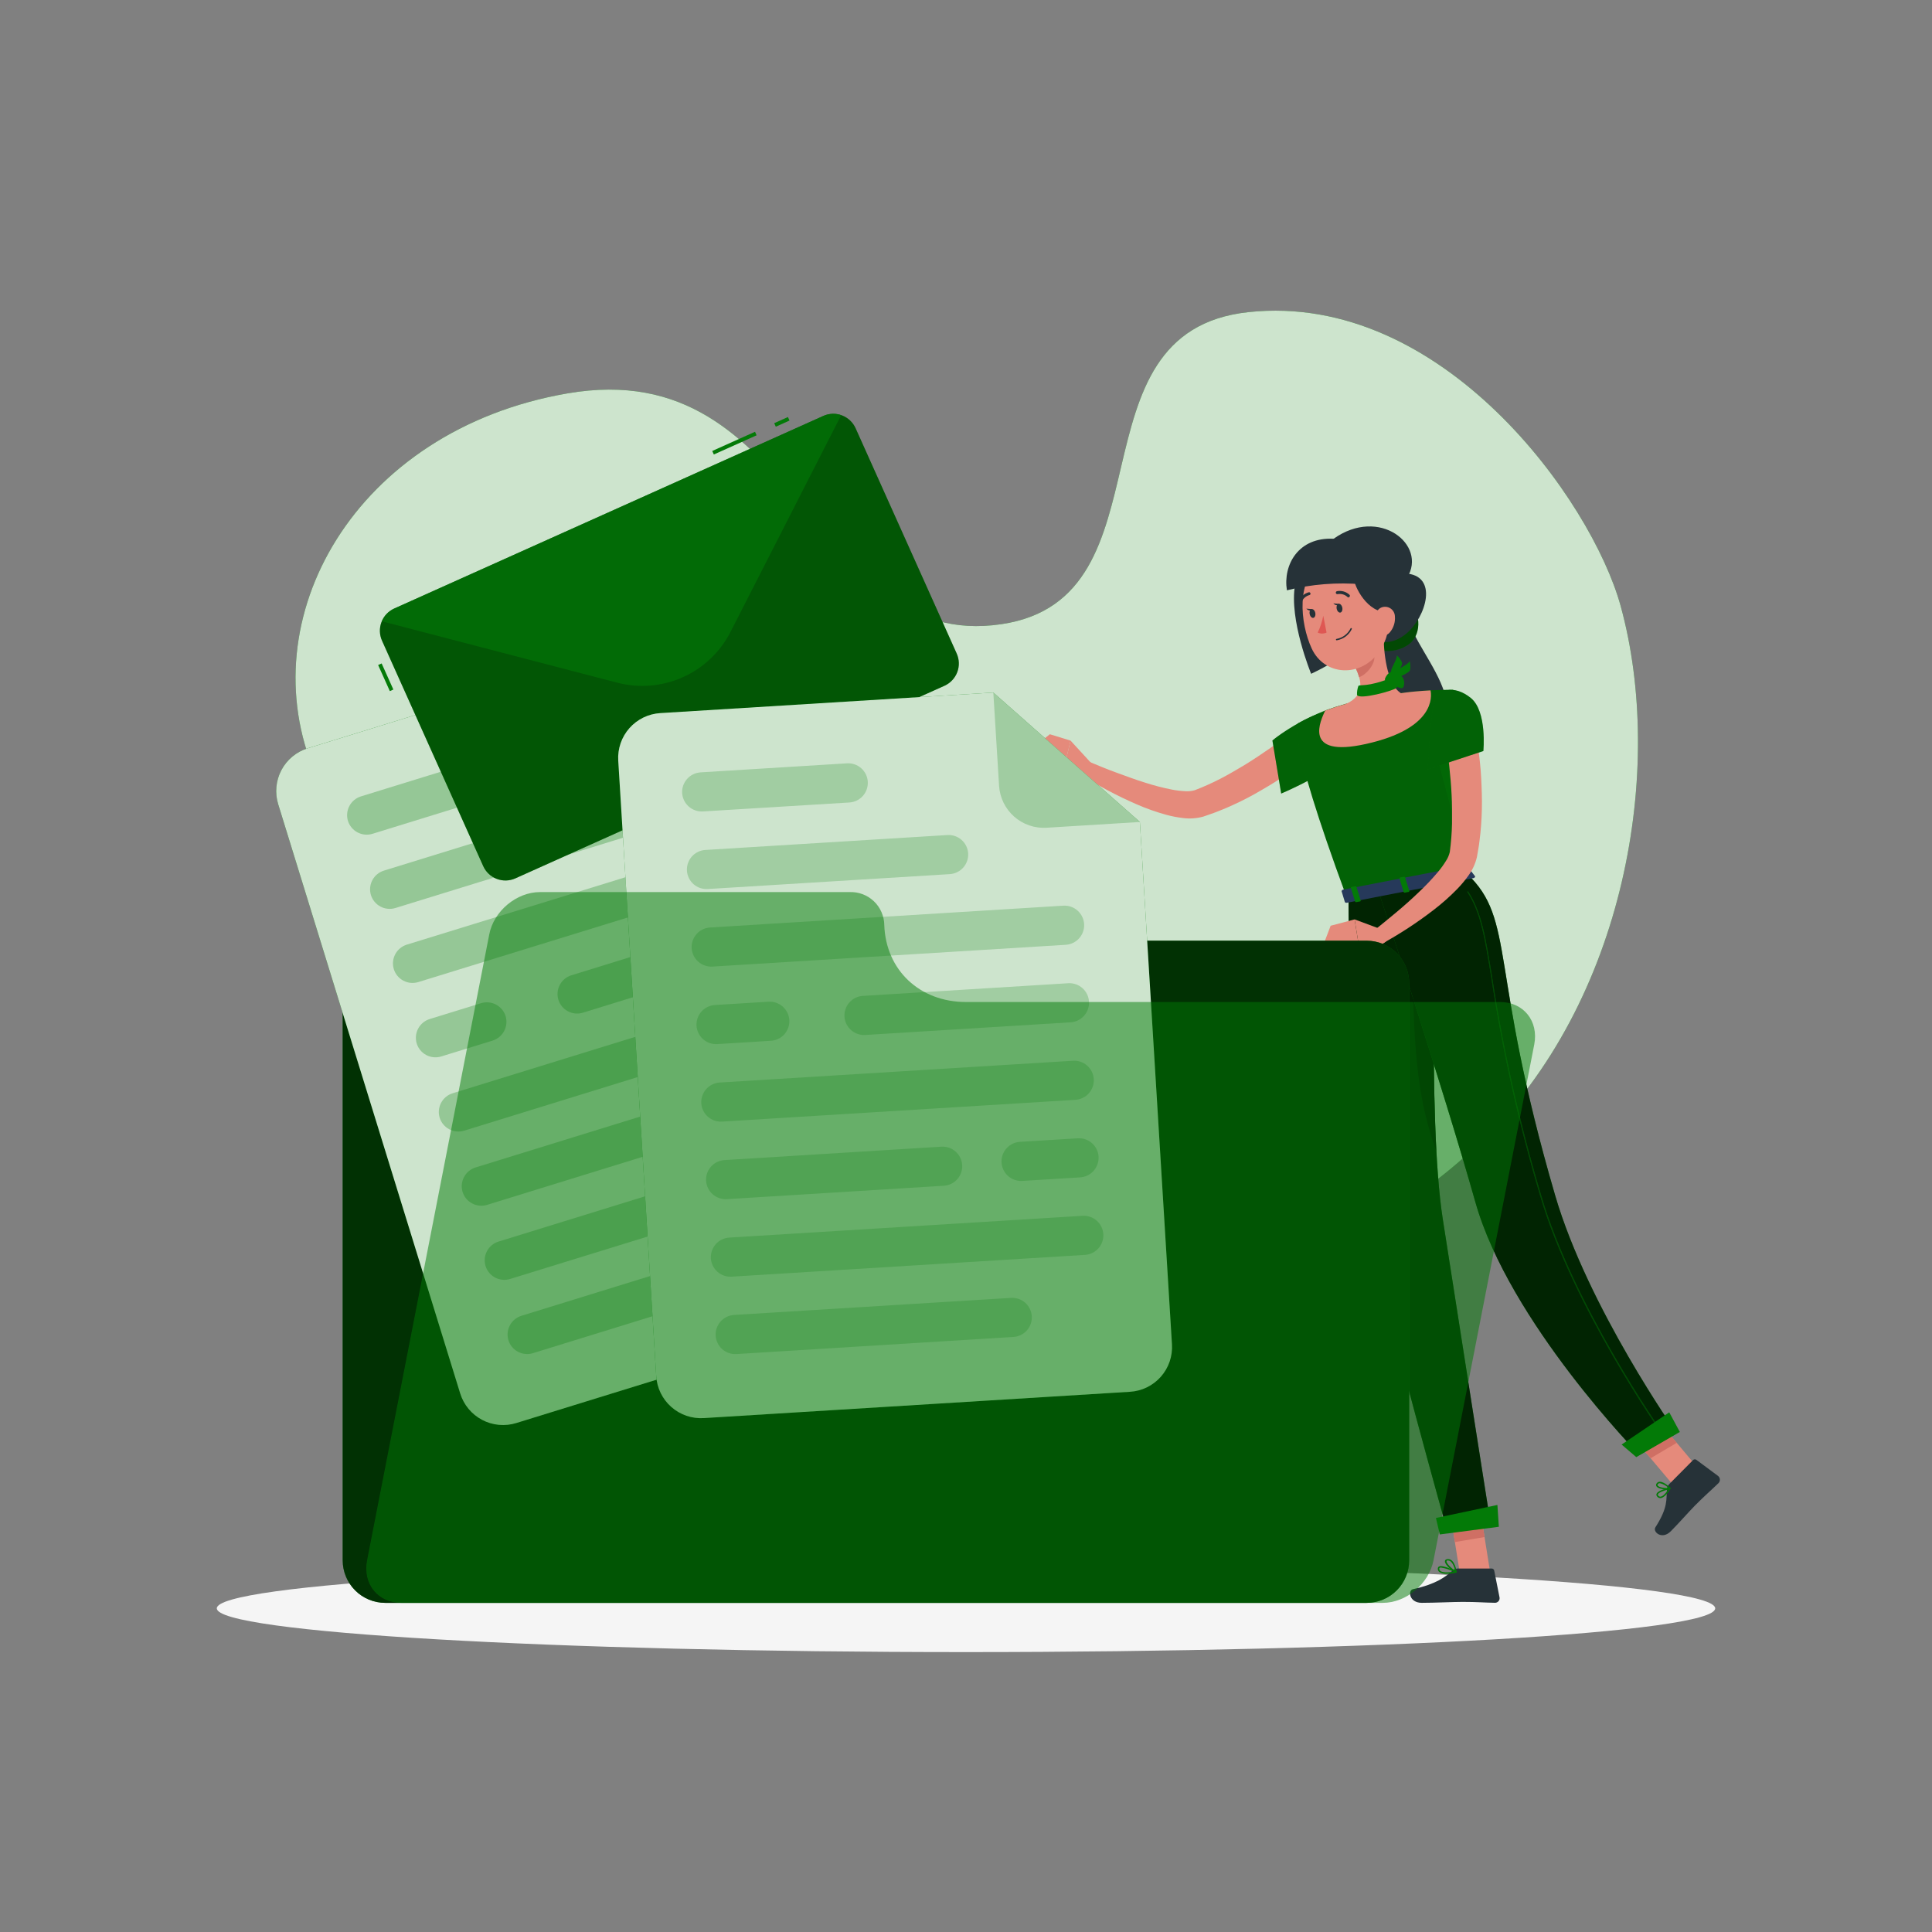 <svg width="500" height="500" viewBox="0 0 500 500" fill="none" xmlns="http://www.w3.org/2000/svg">
<rect x="0" y="0" width="500" height="500" fill="#808080" stroke="none"/>
<path d="M147.7 310C154.291 311.878 161.253 312.037 167.922 310.461C174.592 308.886 180.746 305.628 185.8 301C196.07 291.68 210.19 287.62 223.42 288.3C247 289.43 268.13 302 287.77 311C296.89 315.2 306.32 319.25 316.67 321.21C341.67 325.98 364.43 313.64 382.87 295.82C420.87 259.13 430.92 198.66 419.42 156.82C411.88 129.42 373.31 75.45 323.15 80.77C275.56 85.83 304.22 154.82 259.21 161.53C209.48 168.95 207.72 91.26 146.79 101.82C91.79 111.36 64.4 160.18 81.58 200.22C89.97 219.77 106.03 235.16 114.58 254.51C123.76 275.28 119.69 301.57 147.7 310Z" fill="#037A07"/>
<path opacity="0.8" d="M147.7 310C154.291 311.878 161.253 312.037 167.922 310.461C174.592 308.886 180.746 305.628 185.8 301C196.07 291.68 210.19 287.62 223.42 288.3C247 289.43 268.13 302 287.77 311C296.89 315.2 306.32 319.25 316.67 321.21C341.67 325.98 364.43 313.64 382.87 295.82C420.87 259.13 430.92 198.66 419.42 156.82C411.88 129.42 373.31 75.45 323.15 80.77C275.56 85.83 304.22 154.82 259.21 161.53C209.48 168.95 207.72 91.26 146.79 101.82C91.79 111.36 64.4 160.18 81.58 200.22C89.97 219.77 106.03 235.16 114.58 254.51C123.76 275.28 119.69 301.57 147.7 310Z" fill="white"/>
<path d="M250 427.56C357.082 427.56 443.89 422.492 443.89 416.24C443.89 409.988 357.082 404.92 250 404.92C142.917 404.92 56.11 409.988 56.11 416.24C56.11 422.492 142.917 427.56 250 427.56Z" fill="#F5F5F5"/>
<path d="M365.15 162C366.55 166.69 373.77 175.47 374.34 181.86C374.91 188.25 362.6 198.47 362.6 198.47C362.6 198.47 353.4 167.71 359.16 164.12C364.92 160.53 365.15 162 365.15 162Z" fill="#263238"/>
<path d="M339.87 195.23C337.69 197.05 335.55 198.58 333.32 200.15C331.09 201.72 328.79 203.15 326.45 204.49C324.101 205.879 321.681 207.145 319.2 208.28C317.94 208.85 316.69 209.41 315.39 209.9C314.75 210.16 314.1 210.41 313.44 210.63L311.44 211.33C309.73 211.808 307.941 211.937 306.18 211.71C304.708 211.538 303.25 211.257 301.82 210.87C299.153 210.132 296.543 209.203 294.01 208.09C289.092 205.943 284.348 203.419 279.82 200.54L281.69 197.06C284.05 198.06 286.47 199.06 288.87 199.93C291.27 200.8 293.69 201.72 296.11 202.47C298.469 203.243 300.874 203.871 303.31 204.35C304.428 204.569 305.561 204.706 306.7 204.76C307.549 204.826 308.402 204.738 309.22 204.5C311.501 203.627 313.732 202.625 315.9 201.5C317.01 200.92 318.11 200.33 319.19 199.69C320.27 199.05 321.37 198.43 322.44 197.77C324.59 196.44 326.69 195.03 328.77 193.58C330.85 192.13 332.92 190.58 334.77 189.11L339.87 195.23Z" fill="#E58A7B"/>
<path d="M345.15 184.58C342.67 182.64 332.41 188.99 329.3 191.64L331.57 205.37C331.57 205.37 346.32 199.19 347.2 194.97C348.13 190.56 347 186.06 345.15 184.58Z" fill="#037A07"/>
<path opacity="0.2" d="M345.15 184.58C342.67 182.64 332.41 188.99 329.3 191.64L331.57 205.37C331.57 205.37 346.32 199.19 347.2 194.97C348.13 190.56 347 186.06 345.15 184.58Z" fill="black"/>
<path d="M379.66 226.13L348.52 232.2C332.43 188.63 335.93 187.2 335.93 187.2C338.193 185.957 340.531 184.854 342.93 183.9L343.35 183.74C345.35 183.01 345.75 182.9 348.41 182.12C352.99 181.03 357.26 180.12 362.55 179.37L363.55 179.23C364.55 179.11 365.46 179.01 366.38 178.92C367 178.85 367.62 178.81 368.21 178.77L370.21 178.66C373.63 178.49 376.08 178.54 376.08 178.54C375.13 205.75 376.67 213.56 379.66 226.13Z" fill="#037A07"/>
<path opacity="0.2" d="M379.66 226.13L348.52 232.2C332.43 188.63 335.93 187.2 335.93 187.2C338.193 185.957 340.531 184.854 342.93 183.9L343.35 183.74C345.35 183.01 345.75 182.9 348.41 182.12C352.99 181.03 357.26 180.12 362.55 179.37L363.55 179.23C364.55 179.11 365.46 179.01 366.38 178.92C367 178.85 367.62 178.81 368.21 178.77L370.21 178.66C373.63 178.49 376.08 178.54 376.08 178.54C375.13 205.75 376.67 213.56 379.66 226.13Z" fill="black"/>
<path d="M355.27 165.13C353.27 168.44 360.52 169.97 364.81 166.58C368.24 163.86 367.43 157.58 364.49 156.12C361.55 154.66 355.27 165.13 355.27 165.13Z" fill="#037A07"/>
<path opacity="0.4" d="M355.27 165.13C353.27 168.44 360.52 169.97 364.81 166.58C368.24 163.86 367.43 157.58 364.49 156.12C361.55 154.66 355.27 165.13 355.27 165.13Z" fill="black"/>
<path d="M385.58 406.47L377.79 407.05L374.94 389.12L382.73 388.54L385.58 406.47Z" fill="#E58A7B"/>
<path d="M440.68 381.41L434.07 385.57L422.3 371.61L428.91 367.44L440.68 381.41Z" fill="#E58A7B"/>
<path d="M374.94 389.12L376.52 399.08L384.2 397.79L382.74 388.55L374.94 389.12Z" fill="#CF6F64"/>
<path d="M428.92 367.45L422.3 371.61L427.18 377.39L433.94 373.4L428.92 367.45Z" fill="#CF6F64"/>
<path d="M349 232.2C349 232.2 348.89 294.02 353.94 317.3C359.2 341.52 374.67 396.62 374.67 396.62L385.89 395.17C385.89 395.17 377.12 339.51 373.38 315.44C369.31 289.21 371.81 227.76 371.81 227.76L349 232.2Z" fill="#037A07"/>
<path opacity="0.7" d="M349 232.2C349 232.2 348.89 294.02 353.94 317.3C359.2 341.52 374.67 396.62 374.67 396.62L385.89 395.17C385.89 395.17 377.12 339.51 373.38 315.44C369.31 289.21 371.81 227.76 371.81 227.76L349 232.2Z" fill="black"/>
<path opacity="0.5" d="M371.11 255.16L365.61 249.68C365.82 273.43 367.15 285.16 371.72 297.94C371 284.43 370.94 268.45 371.11 255.16Z" fill="black"/>
<path d="M356.74 230.6C356.74 230.6 373.51 281.69 381.83 311.12C390.61 342.17 424.27 376.51 424.27 376.51L433.93 370.93C433.93 370.93 410.93 338.33 402.47 309.36C385.27 250.55 392.34 238.09 379.65 226.13L356.74 230.6Z" fill="#037A07"/>
<path opacity="0.7" d="M356.74 230.6C356.74 230.6 373.51 281.69 381.83 311.12C390.61 342.17 424.27 376.51 424.27 376.51L433.93 370.93C433.93 370.93 410.93 338.33 402.47 309.36C385.27 250.55 392.34 238.09 379.65 226.13L356.74 230.6Z" fill="black"/>
<path d="M343.56 147.09C348.02 148.58 352.07 159.65 352.24 164.01C352.41 168.37 339.32 174.38 339.32 174.38C339.32 174.38 333.55 160.38 335.16 151.38C335.86 147.47 343.56 147.09 343.56 147.09Z" fill="#263238"/>
<path d="M282.35 197.43L277.06 191.67L275.33 198.89C275.33 198.89 279.09 202.21 282.13 201.07L282.35 197.43Z" fill="#E58A7B"/>
<path d="M271.7 190.02L268 192.96L275.33 198.89L277.06 191.67L271.7 190.02Z" fill="#E58A7B"/>
<path d="M432 384.08L438.18 377.85C438.287 377.743 438.428 377.679 438.579 377.668C438.729 377.657 438.879 377.7 439 377.79L444.63 381.97C444.769 382.079 444.884 382.217 444.966 382.374C445.048 382.531 445.096 382.703 445.106 382.88C445.117 383.057 445.089 383.234 445.026 383.399C444.963 383.565 444.865 383.715 444.74 383.84C442.54 385.97 441.38 386.89 438.66 389.63C436.99 391.32 434.72 393.95 432.41 396.28C430.1 398.61 427.67 396.44 428.41 395.28C431.78 390.01 431.18 388.04 431.41 385.36C431.445 384.876 431.654 384.421 432 384.08Z" fill="#263238"/>
<path d="M377.27 405.93H386.05C386.205 405.93 386.354 405.984 386.473 406.083C386.592 406.181 386.672 406.318 386.7 406.47L388.08 413.41C388.111 413.581 388.104 413.756 388.059 413.924C388.015 414.092 387.934 414.247 387.822 414.38C387.71 414.513 387.57 414.619 387.413 414.692C387.255 414.765 387.084 414.801 386.91 414.8C383.84 414.75 382.36 414.57 378.5 414.57C376.13 414.57 371.23 414.81 367.95 414.81C364.67 414.81 364.32 411.57 365.67 411.28C371.67 409.96 374.02 408.15 375.99 406.41C376.347 406.105 376.8 405.935 377.27 405.93Z" fill="#263238"/>
<g style="mix-blend-mode:multiply" opacity="0.27">
<path d="M377.09 194.31L372.29 197.17L377.83 218C376.62 211.69 377.16 204.76 377.09 194.31Z" fill="#037A07"/>
</g>
<path d="M349.81 161.79C353.22 164.64 358.17 168.79 364 163.94C369 159.76 372.5 148.79 363.53 148.39C358.84 148.18 349.81 161.79 349.81 161.79Z" fill="#263238"/>
<path d="M358.05 163.74C358.05 168.46 358.78 176.97 362.55 179.39C362.55 179.39 362.21 184.25 353.75 185.89C344.46 187.7 348.41 182.14 348.41 182.14C353.25 179.94 352.41 176.2 350.81 172.84L358.05 163.74Z" fill="#E58A7B"/>
<path d="M355.1 167.45L350.82 172.84C351.195 173.619 351.503 174.429 351.74 175.26C353.62 174.6 355.87 171.96 355.68 169.89C355.639 169.048 355.442 168.221 355.1 167.45Z" fill="#CF6F64"/>
<path d="M358.5 152.9C359.5 160.59 360.11 163.82 357.03 168.47C352.4 175.47 342.74 175.02 339.45 167.79C336.45 161.28 335.33 149.79 342.17 145.34C343.674 144.344 345.408 143.75 347.206 143.614C349.005 143.477 350.808 143.804 352.445 144.562C354.082 145.319 355.498 146.483 356.558 147.943C357.617 149.402 358.286 151.109 358.5 152.9Z" fill="#E58A7B"/>
<path d="M345.14 139.43C339.94 143.12 350.37 144.21 350.38 149.56C350.38 151.77 354.01 158.78 359.17 158.38L364.17 149.5C369.43 141 357 131 345.14 139.43Z" fill="#263238"/>
<path d="M345.14 139.43C335.99 138.95 332 146.23 333.05 152.77C339.433 151.178 346.036 150.654 352.59 151.22C365.13 152.5 345.14 139.43 345.14 139.43Z" fill="#263238"/>
<path d="M361 159.53C361.127 161.022 360.656 162.504 359.69 163.65C358.4 165.16 356.69 164.27 356.09 162.48C355.58 160.86 355.64 158.13 357.38 157.27C357.764 157.092 358.187 157.013 358.61 157.039C359.032 157.066 359.442 157.197 359.801 157.421C360.16 157.645 360.458 157.956 360.667 158.324C360.877 158.692 360.991 159.106 361 159.53Z" fill="#E58A7B"/>
<path d="M347.39 157.27C347.51 157.89 347.28 158.45 346.88 158.53C346.48 158.61 346.05 158.17 345.93 157.53C345.81 156.89 346.04 156.34 346.44 156.26C346.84 156.18 347.27 156.65 347.39 157.27Z" fill="#263238"/>
<path d="M340.4 158.63C340.52 159.25 340.29 159.82 339.89 159.9C339.49 159.98 339.06 159.54 338.94 158.9C338.82 158.26 339.05 157.71 339.45 157.64C339.85 157.57 340.28 158 340.4 158.63Z" fill="#263238"/>
<path d="M339.64 157.65L338.07 157.52C338.07 157.52 339.06 158.53 339.64 157.65Z" fill="#263238"/>
<path d="M342.46 159.34C342.179 160.855 341.695 162.325 341.02 163.71C341.379 163.877 341.769 163.964 342.165 163.964C342.561 163.964 342.951 163.877 343.31 163.71L342.46 159.34Z" fill="#DF5753"/>
<path d="M345.92 165.71C345.877 165.711 345.835 165.696 345.802 165.668C345.769 165.641 345.747 165.602 345.74 165.56C345.736 165.536 345.736 165.512 345.742 165.489C345.747 165.465 345.757 165.443 345.771 165.423C345.785 165.404 345.803 165.387 345.823 165.375C345.844 165.362 345.866 165.354 345.89 165.35C346.663 165.215 347.394 164.901 348.022 164.432C348.651 163.963 349.161 163.352 349.51 162.65C349.519 162.628 349.533 162.607 349.55 162.59C349.567 162.573 349.587 162.56 349.609 162.55C349.632 162.541 349.656 162.536 349.68 162.536C349.704 162.536 349.728 162.541 349.75 162.55C349.773 162.559 349.793 162.573 349.81 162.59C349.827 162.607 349.841 162.627 349.85 162.649C349.859 162.672 349.864 162.695 349.864 162.72C349.864 162.744 349.859 162.768 349.85 162.79C349.484 163.553 348.939 164.217 348.262 164.726C347.585 165.234 346.795 165.572 345.96 165.71H345.92Z" fill="#263238"/>
<path d="M349 154.61C348.908 154.611 348.82 154.579 348.75 154.52C348.413 154.2 348.006 153.965 347.561 153.833C347.116 153.7 346.646 153.676 346.19 153.76C346.089 153.785 345.982 153.769 345.893 153.716C345.804 153.662 345.74 153.576 345.715 153.475C345.69 153.374 345.706 153.268 345.759 153.178C345.812 153.089 345.899 153.025 346 153C346.576 152.887 347.172 152.912 347.737 153.073C348.302 153.235 348.82 153.529 349.25 153.93C349.318 153.999 349.357 154.093 349.357 154.19C349.357 154.287 349.318 154.381 349.25 154.45C349.222 154.493 349.185 154.529 349.142 154.557C349.099 154.585 349.05 154.603 349 154.61Z" fill="#263238"/>
<path d="M336.53 156C336.484 156.01 336.436 156.01 336.39 156C336.344 155.982 336.303 155.954 336.268 155.919C336.233 155.884 336.205 155.843 336.187 155.797C336.168 155.752 336.159 155.703 336.159 155.653C336.16 155.604 336.17 155.555 336.19 155.51C336.402 154.963 336.743 154.475 337.183 154.087C337.624 153.699 338.15 153.422 338.72 153.28C338.768 153.27 338.817 153.27 338.866 153.28C338.914 153.29 338.959 153.309 339 153.337C339.04 153.365 339.074 153.401 339.1 153.443C339.126 153.485 339.143 153.532 339.15 153.58C339.16 153.627 339.16 153.676 339.151 153.724C339.142 153.771 339.123 153.817 339.096 153.857C339.069 153.897 339.034 153.931 338.994 153.958C338.953 153.984 338.907 154.002 338.86 154.01C338.41 154.133 337.996 154.358 337.648 154.669C337.301 154.98 337.031 155.367 336.86 155.8C336.828 155.86 336.78 155.91 336.722 155.945C336.664 155.98 336.598 155.999 336.53 156Z" fill="#263238"/>
<path d="M429.68 387.71C429.509 387.706 429.341 387.66 429.191 387.576C429.041 387.492 428.914 387.374 428.82 387.23C428.749 387.145 428.701 387.044 428.682 386.935C428.663 386.826 428.672 386.714 428.71 386.61C429.06 385.67 431.82 385.07 432.13 385C432.166 384.994 432.203 384.998 432.237 385.012C432.271 385.026 432.299 385.05 432.32 385.08C432.341 385.109 432.353 385.144 432.353 385.18C432.353 385.216 432.341 385.251 432.32 385.28C431.78 386.17 430.72 387.66 429.73 387.71H429.68ZM431.77 385.46C430.68 385.74 429.24 386.24 429.06 386.74C429.042 386.786 429.039 386.836 429.049 386.884C429.06 386.932 429.085 386.976 429.12 387.01C429.182 387.113 429.27 387.198 429.376 387.256C429.481 387.314 429.6 387.343 429.72 387.34C430.25 387.31 431 386.62 431.77 385.46Z" fill="#037A07"/>
<path d="M431.32 385.46C430.32 385.46 429.07 385.21 428.7 384.67C428.618 384.547 428.58 384.4 428.593 384.253C428.605 384.105 428.668 383.967 428.77 383.86C428.858 383.748 428.968 383.657 429.094 383.591C429.22 383.526 429.358 383.488 429.5 383.48H429.58C430.7 383.48 432.24 384.99 432.3 385.05C432.324 385.073 432.341 385.101 432.35 385.133C432.359 385.165 432.359 385.198 432.35 385.23C432.341 385.261 432.324 385.289 432.302 385.312C432.279 385.334 432.251 385.351 432.22 385.36C431.925 385.431 431.623 385.465 431.32 385.46ZM429.58 383.85H429.52C429.43 383.853 429.342 383.876 429.263 383.918C429.183 383.959 429.114 384.018 429.06 384.09C428.92 384.28 428.96 384.39 429.01 384.46C429.31 384.92 430.84 385.18 431.78 385.07C431.18 384.459 430.416 384.035 429.58 383.85Z" fill="#037A07"/>
<path d="M374.4 407.3C373.728 407.36 373.055 407.191 372.49 406.82C372.357 406.716 372.252 406.58 372.185 406.424C372.119 406.269 372.093 406.099 372.11 405.93C372.11 405.83 372.135 405.731 372.184 405.643C372.233 405.555 372.304 405.482 372.39 405.43C373.31 404.89 376.53 406.49 376.89 406.67C376.924 406.688 376.952 406.716 376.97 406.75C376.987 406.784 376.995 406.822 376.99 406.86C376.985 406.898 376.97 406.933 376.945 406.962C376.92 406.99 376.887 407.01 376.85 407.02C376.044 407.189 375.224 407.283 374.4 407.3ZM372.92 405.68C372.803 405.673 372.685 405.697 372.58 405.75C372.546 405.768 372.519 405.796 372.501 405.83C372.483 405.864 372.476 405.902 372.48 405.94C372.47 406.053 372.488 406.166 372.531 406.271C372.575 406.375 372.643 406.468 372.73 406.54C373.23 406.97 374.52 407.04 376.22 406.76C375.188 406.219 374.073 405.854 372.92 405.68Z" fill="#037A07"/>
<path d="M376.81 407H376.74C375.74 406.57 373.81 404.87 373.95 404C373.95 403.8 374.13 403.54 374.63 403.49H374.78C376.52 403.49 376.97 406.67 376.99 406.81C376.995 406.843 376.991 406.877 376.978 406.909C376.966 406.94 376.946 406.968 376.92 406.99C376.885 407.003 376.847 407.007 376.81 407ZM374.81 403.84H374.7C374.38 403.84 374.36 403.99 374.36 404.03C374.28 404.56 375.6 405.89 376.6 406.48C376.4 405.7 375.89 403.86 374.77 403.86L374.81 403.84Z" fill="#037A07"/>
<path d="M346.63 156.29L345.06 156.15C345.06 156.15 346.05 157.17 346.63 156.29Z" fill="#263238"/>
<path d="M353.5 192.54C336.77 196.27 341.94 186.15 342.94 183.92L343.36 183.76C345.36 183.03 345.76 182.92 348.42 182.14C353.062 180.887 357.787 179.968 362.56 179.39L363.56 179.25C364.56 179.12 365.47 179.02 366.39 178.94C367.01 178.87 367.63 178.83 368.22 178.79L370.22 178.67C370.56 180.23 371.39 188.57 353.5 192.54Z" fill="#E58A7B"/>
<path d="M379.76 224.21L381.71 226.73C381.86 226.92 381.65 227.19 381.29 227.26L348.63 233.62C348.35 233.68 348.09 233.62 348.04 233.41L347.21 230.68C347.21 230.49 347.37 230.28 347.67 230.22L379.21 224.08C379.305 224.052 379.406 224.049 379.502 224.072C379.599 224.095 379.688 224.142 379.76 224.21Z" fill="#26395A"/>
<path d="M376.21 228.56L377.06 228.4C377.23 228.4 377.34 228.26 377.31 228.15L376.21 224.61C376.21 224.5 376.01 224.45 375.84 224.48L375 224.64C374.83 224.64 374.72 224.79 374.75 224.89L375.85 228.44C375.88 228.54 376.05 228.6 376.21 228.56Z" fill="#037A07"/>
<path d="M357.08 240.36L350.57 237.94L351.57 244.13C351.57 244.13 356.29 245.83 358.7 243.65L357.08 240.36Z" fill="#E58A7B"/>
<path d="M344.37 239.58L342.82 243.64L351.57 244.13L350.57 237.94L344.37 239.58Z" fill="#E58A7B"/>
<path d="M351.06 233.46L351.91 233.3C352.07 233.3 352.19 233.16 352.15 233.05L351.05 229.51C351.05 229.4 350.86 229.35 350.69 229.38L349.84 229.54C349.67 229.54 349.56 229.69 349.6 229.79L350.7 233.34C350.73 233.44 350.89 233.5 351.06 233.46Z" fill="#037A07"/>
<path d="M363.64 231L364.48 230.84C364.65 230.84 364.76 230.7 364.73 230.59L363.63 227.05C363.63 226.94 363.43 226.89 363.26 226.92L362.42 227.08C362.25 227.08 362.14 227.23 362.17 227.33L363.27 230.88C363.31 230.938 363.368 230.981 363.435 231.003C363.501 231.025 363.574 231.024 363.64 231Z" fill="#037A07"/>
<path d="M360.08 175.42C360.79 175.15 361.68 177.65 361.46 177.97C360.95 178.7 351.61 181.25 351.19 179.82C351.164 179.045 351.283 178.271 351.54 177.54C351.81 177.06 353.88 177.94 360.08 175.42Z" fill="#037A07"/>
<path d="M358.5 175.48C358.86 174.65 359.89 173.32 360.79 174.08C361.69 174.84 362.07 176.48 361.48 176.75C360.89 177.02 357.88 176.87 358.5 175.48Z" fill="#037A07"/>
<path d="M360.41 175.91C361.03 175.25 362.41 174.34 363.04 175.36C363.67 176.38 363.44 178.05 362.8 178.1C362.16 178.15 359.36 177 360.41 175.91Z" fill="#037A07"/>
<path d="M360.75 175.76C360.7 175.228 360.804 174.693 361.051 174.22C361.297 173.746 361.676 173.354 362.14 173.09C363.28 172.35 364.39 171.87 364.83 171.09C365.02 171.821 365.057 172.584 364.94 173.33C364.71 174.4 361.16 175.22 361.4 176.15L360.75 175.76Z" fill="#037A07"/>
<path d="M360.6 175.71C360.269 175.29 360.066 174.784 360.016 174.251C359.967 173.719 360.072 173.184 360.32 172.71C360.86 171.47 361.54 170.47 361.5 169.59C362.055 170.101 362.501 170.721 362.81 171.41C363.19 172.41 360.66 175.04 361.37 175.7L360.6 175.71Z" fill="#037A07"/>
<path d="M430.15 371.06C430.129 371.059 430.11 371.054 430.092 371.043C430.075 371.033 430.06 371.018 430.05 371C429.82 370.68 406.96 338.06 398.58 309.4C393.111 291.016 388.908 272.279 386 253.32C384.27 242.64 383.22 236.19 379.78 230.9C379.757 230.876 379.744 230.844 379.744 230.81C379.744 230.777 379.757 230.744 379.78 230.72C379.803 230.7 379.834 230.688 379.865 230.688C379.896 230.688 379.926 230.7 379.95 230.72C383.43 236.06 384.48 242.53 386.21 253.24C389.131 272.172 393.341 290.882 398.81 309.24C407.18 337.86 430.02 370.44 430.25 370.77C430.269 370.795 430.279 370.824 430.279 370.855C430.279 370.886 430.269 370.916 430.25 370.94C430.248 370.968 430.238 370.995 430.22 371.017C430.202 371.038 430.177 371.054 430.15 371.06Z" fill="#037A07"/>
<path opacity="0.4" d="M430.15 371.06C430.129 371.059 430.11 371.054 430.092 371.043C430.075 371.033 430.06 371.018 430.05 371C429.82 370.68 406.96 338.06 398.58 309.4C393.111 291.016 388.908 272.279 386 253.32C384.27 242.64 383.22 236.19 379.78 230.9C379.757 230.876 379.744 230.844 379.744 230.81C379.744 230.777 379.757 230.744 379.78 230.72C379.803 230.7 379.834 230.688 379.865 230.688C379.896 230.688 379.926 230.7 379.95 230.72C383.43 236.06 384.48 242.53 386.21 253.24C389.131 272.172 393.341 290.882 398.81 309.24C407.18 337.86 430.02 370.44 430.25 370.77C430.269 370.795 430.279 370.824 430.279 370.855C430.279 370.886 430.269 370.916 430.25 370.94C430.248 370.968 430.238 370.995 430.22 371.017C430.202 371.038 430.177 371.054 430.15 371.06Z" fill="black"/>
<path d="M387.9 395.13L372.62 397.11L371.62 392.85L387.53 389.48L387.9 395.13Z" fill="#037A07"/>
<path d="M434.74 370.59L423.47 377.1L419.67 373.85L432 365.51L434.74 370.59Z" fill="#037A07"/>
<path d="M381.85 189.13C382.39 191.91 382.7 194.53 383 197.24C383.3 199.95 383.41 202.63 383.49 205.34C383.57 208.071 383.51 210.805 383.31 213.53C383.2 214.9 383.08 216.27 382.89 217.65C382.81 218.33 382.72 219.02 382.59 219.71L382.22 221.83C381.81 223.558 381.059 225.187 380.01 226.62C379.15 227.826 378.201 228.966 377.17 230.03C375.241 232.012 373.168 233.85 370.97 235.53C366.718 238.804 362.218 241.743 357.51 244.32L355.37 241C357.37 239.41 359.37 237.77 361.37 236.1C363.37 234.43 365.27 232.74 367.1 230.98C368.909 229.286 370.615 227.486 372.21 225.59C372.943 224.713 373.611 223.783 374.21 222.81C374.683 222.101 375.021 221.311 375.21 220.48C375.535 218.052 375.726 215.609 375.78 213.16C375.78 211.91 375.78 210.66 375.78 209.41C375.78 208.16 375.73 206.89 375.67 205.63C375.55 203.11 375.32 200.63 375.05 198.07C374.78 195.51 374.43 192.98 374.05 190.61L381.85 189.13Z" fill="#E58A7B"/>
<path d="M380.64 180.63C384.91 184.09 383.89 194.37 383.89 194.37L369.49 199.11C369.49 199.11 370.15 187.26 370.87 183C371.71 177.93 376.43 177.22 380.64 180.63Z" fill="#037A07"/>
<path opacity="0.2" d="M380.64 180.63C384.91 184.09 383.89 194.37 383.89 194.37L369.49 199.11C369.49 199.11 370.15 187.26 370.87 183C371.71 177.93 376.43 177.22 380.64 180.63Z" fill="black"/>
<path d="M190.41 223.53C189.851 221.105 188.487 218.942 186.54 217.392C184.593 215.843 182.178 215 179.69 215H99.69C96.773 215 93.975 216.159 91.912 218.222C89.849 220.285 88.69 223.083 88.69 226V403.82C88.69 406.737 89.849 409.535 91.912 411.598C93.975 413.661 96.773 414.82 99.69 414.82H353.69C356.607 414.82 359.405 413.661 361.468 411.598C363.531 409.535 364.69 406.737 364.69 403.82V254.45C364.69 251.533 363.531 248.735 361.468 246.672C359.405 244.609 356.607 243.45 353.69 243.45H215.44C209.63 243.451 203.991 241.482 199.444 237.863C194.898 234.245 191.713 229.192 190.41 223.53Z" fill="#037A07"/>
<path opacity="0.6" d="M190.41 223.53C189.851 221.105 188.487 218.942 186.54 217.392C184.593 215.843 182.178 215 179.69 215H99.69C96.773 215 93.975 216.159 91.912 218.222C89.849 220.285 88.69 223.083 88.69 226V403.82C88.69 406.737 89.849 409.535 91.912 411.598C93.975 413.661 96.773 414.82 99.69 414.82H353.69C356.607 414.82 359.405 413.661 361.468 411.598C363.531 409.535 364.69 406.737 364.69 403.82V254.45C364.69 251.533 363.531 248.735 361.468 246.672C359.405 244.609 356.607 243.45 353.69 243.45H215.44C209.63 243.451 203.991 241.482 199.444 237.863C194.898 234.245 191.713 229.192 190.41 223.53Z" fill="black"/>
<path opacity="0.22" d="M162.17 168.15L169.3 191.24C170.21 194.179 172.249 196.636 174.97 198.072C177.691 199.508 180.87 199.806 183.81 198.9L206.89 191.77L162.17 168.15Z" fill="#037A07"/>
<path d="M162.17 168.15L79.67 193.64C78.213 194.087 76.859 194.817 75.686 195.789C74.512 196.76 73.541 197.953 72.828 199.3C72.116 200.646 71.676 202.12 71.534 203.637C71.392 205.154 71.55 206.684 72 208.14L119.1 360.62C119.549 362.076 120.281 363.429 121.254 364.602C122.226 365.775 123.421 366.744 124.768 367.456C126.115 368.167 127.59 368.606 129.107 368.747C130.624 368.889 132.154 368.73 133.61 368.28L239.2 335.66C240.655 335.211 242.008 334.481 243.181 333.509C244.354 332.537 245.324 331.344 246.035 329.997C246.746 328.651 247.185 327.177 247.327 325.661C247.468 324.144 247.31 322.615 246.86 321.16L206.86 191.77L162.17 168.15Z" fill="#037A07"/>
<path opacity="0.8" d="M162.17 168.15L79.67 193.64C78.213 194.087 76.859 194.817 75.686 195.789C74.512 196.76 73.541 197.953 72.828 199.3C72.116 200.646 71.676 202.12 71.534 203.637C71.392 205.154 71.55 206.684 72 208.14L119.1 360.62C119.549 362.076 120.281 363.429 121.254 364.602C122.226 365.775 123.421 366.744 124.768 367.456C126.115 368.167 127.59 368.606 129.107 368.747C130.624 368.889 132.154 368.73 133.61 368.28L239.2 335.66C240.655 335.211 242.008 334.481 243.181 333.509C244.354 332.537 245.324 331.344 246.035 329.997C246.746 328.651 247.185 327.177 247.327 325.661C247.468 324.144 247.31 322.615 246.86 321.16L206.86 191.77L162.17 168.15Z" fill="white"/>
<g opacity="0.28">
<path d="M206.56 329L137.92 350.2C136.636 350.594 135.248 350.464 134.06 349.839C132.872 349.213 131.98 348.142 131.58 346.86C131.189 345.577 131.322 344.19 131.949 343.004C132.577 341.818 133.648 340.929 134.93 340.53L203.57 319.32C204.855 318.926 206.243 319.058 207.432 319.686C208.62 320.314 209.511 321.387 209.91 322.67C210.3 323.954 210.167 325.34 209.54 326.526C208.912 327.712 207.841 328.601 206.56 329Z" fill="#037A07"/>
</g>
<g opacity="0.28">
<path d="M132.69 204.58L96.39 215.79C95.106 216.182 93.72 216.05 92.532 215.425C91.345 214.799 90.453 213.73 90.05 212.45C89.659 211.165 89.791 209.778 90.419 208.59C91.046 207.403 92.118 206.511 93.4 206.11L129.7 194.9C130.983 194.503 132.372 194.632 133.561 195.258C134.75 195.884 135.641 196.957 136.04 198.24C136.431 199.525 136.298 200.913 135.671 202.1C135.043 203.288 133.972 204.179 132.69 204.58Z" fill="#037A07"/>
</g>
<g opacity="0.28">
<path d="M162.31 216.47L102.31 235C101.029 235.385 99.648 235.249 98.467 234.622C97.285 233.995 96.399 232.927 96 231.65C95.606 230.368 95.736 228.982 96.362 227.795C96.988 226.609 98.059 225.719 99.34 225.32L159.34 206.79C160.624 206.396 162.011 206.526 163.199 207.152C164.387 207.778 165.279 208.849 165.68 210.13C166.067 211.418 165.931 212.806 165.3 213.994C164.669 215.181 163.594 216.071 162.31 216.47Z" fill="#037A07"/>
</g>
<g opacity="0.28">
<path d="M195.81 227.16L108.25 254.16C106.967 254.554 105.581 254.424 104.395 253.798C103.208 253.172 102.318 252.101 101.92 250.82C101.528 249.536 101.659 248.15 102.285 246.963C102.91 245.775 103.98 244.883 105.26 244.48L192.82 217.48C194.102 217.089 195.487 217.22 196.673 217.846C197.858 218.472 198.749 219.541 199.15 220.82C199.544 222.104 199.414 223.491 198.788 224.679C198.162 225.867 197.091 226.759 195.81 227.16Z" fill="#037A07"/>
</g>
<g opacity="0.28">
<path d="M201.74 246.36L150.84 262.09C149.556 262.481 148.17 262.348 146.984 261.72C145.798 261.093 144.908 260.021 144.51 258.74C144.118 257.458 144.25 256.073 144.876 254.887C145.501 253.701 146.57 252.811 147.85 252.41L198.75 236.68C200.035 236.292 201.421 236.426 202.608 237.053C203.795 237.68 204.686 238.75 205.09 240.03C205.48 241.314 205.348 242.7 204.72 243.886C204.092 245.072 203.021 245.961 201.74 246.36Z" fill="#037A07"/>
</g>
<g opacity="0.28">
<path d="M127.5 269.3L114.19 273.41C112.906 273.805 111.519 273.675 110.331 273.049C109.143 272.423 108.251 271.352 107.85 270.07C107.456 268.785 107.588 267.397 108.215 266.208C108.843 265.02 109.916 264.129 111.2 263.73L124.51 259.62C125.794 259.229 127.18 259.36 128.367 259.986C129.555 260.611 130.447 261.68 130.85 262.96C131.238 264.245 131.104 265.632 130.477 266.819C129.85 268.005 128.78 268.897 127.5 269.3Z" fill="#037A07"/>
</g>
<g opacity="0.28">
<path d="M207.68 265.57L120.12 292.62C118.836 293.011 117.45 292.878 116.264 292.25C115.078 291.623 114.189 290.551 113.79 289.27C113.396 287.988 113.526 286.602 114.152 285.415C114.778 284.229 115.849 283.339 117.13 282.94L204.69 255.89C205.972 255.499 207.357 255.63 208.543 256.256C209.729 256.882 210.619 257.951 211.02 259.23C211.414 260.514 211.284 261.901 210.658 263.089C210.032 264.277 208.962 265.169 207.68 265.57Z" fill="#037A07"/>
</g>
<g opacity="0.28">
<path d="M179.82 295.21L126.05 311.82C124.768 312.211 123.383 312.08 122.197 311.454C121.011 310.828 120.121 309.759 119.72 308.48C119.328 307.196 119.46 305.81 120.085 304.623C120.711 303.435 121.78 302.543 123.06 302.14L176.83 285.53C178.115 285.139 179.502 285.272 180.69 285.899C181.878 286.527 182.769 287.598 183.17 288.88C183.564 290.164 183.432 291.551 182.804 292.738C182.176 293.924 181.103 294.814 179.82 295.21Z" fill="#037A07"/>
</g>
<g opacity="0.28">
<path d="M213.61 284.78L199.26 289.21C197.975 289.601 196.587 289.468 195.4 288.841C194.212 288.213 193.321 287.142 192.92 285.86C192.529 284.576 192.662 283.19 193.29 282.004C193.917 280.818 194.989 279.929 196.27 279.53L210.62 275.1C211.902 274.706 213.288 274.836 214.475 275.462C215.661 276.088 216.551 277.159 216.95 278.44C217.344 279.724 217.214 281.111 216.588 282.299C215.962 283.487 214.892 284.379 213.61 284.78Z" fill="#037A07"/>
</g>
<g opacity="0.28">
<path d="M219.54 304L132 331C130.715 331.394 129.326 331.263 128.138 330.635C126.949 330.007 126.058 328.934 125.66 327.65C125.266 326.367 125.398 324.979 126.026 323.793C126.654 322.606 127.727 321.717 129.01 321.32L216.56 294.27C217.845 293.882 219.231 294.016 220.418 294.643C221.605 295.27 222.496 296.34 222.9 297.62C223.101 298.26 223.173 298.933 223.113 299.6C223.052 300.268 222.86 300.917 222.548 301.51C222.236 302.103 221.809 302.628 221.293 303.056C220.776 303.483 220.181 303.804 219.54 304Z" fill="#037A07"/>
</g>
<path d="M221.42 110.81L247.6 169.15C248.279 170.673 248.328 172.403 247.736 173.962C247.144 175.521 245.959 176.783 244.44 177.47L133.38 227.32C131.857 228.003 130.126 228.053 128.566 227.461C127.006 226.868 125.745 225.681 125.06 224.16L98.87 165.82C98.184 164.297 98.132 162.563 98.725 161.001C99.317 159.439 100.506 158.176 102.03 157.49L213.09 107.64C214.615 106.961 216.348 106.913 217.909 107.507C219.469 108.101 220.732 109.289 221.42 110.81Z" fill="#037A07"/>
<path opacity="0.3" d="M221.42 110.81L247.6 169.15C248.279 170.673 248.328 172.403 247.736 173.962C247.144 175.521 245.959 176.783 244.44 177.47L133.38 227.32C131.857 228.003 130.126 228.053 128.566 227.461C127.006 226.868 125.745 225.681 125.06 224.16L98.87 165.82C98.184 164.297 98.132 162.563 98.725 161.001C99.317 159.439 100.506 158.176 102.03 157.49L213.09 107.64C214.615 106.961 216.348 106.913 217.909 107.507C219.469 108.101 220.732 109.289 221.42 110.81Z" fill="black"/>
<path d="M203.916 107.927L200.367 109.52L200.776 110.432L204.326 108.84L203.916 107.927Z" fill="#037A07"/>
<path d="M195.397 111.744L184.329 116.709L184.738 117.621L195.806 112.657L195.397 111.744Z" fill="#037A07"/>
<path d="M98.771 171.7L97.859 172.109L100.89 178.86L101.802 178.451L98.771 171.7Z" fill="#037A07"/>
<path opacity="0.6" d="M217.7 107.43L189.06 163.53C186.402 168.73 182.05 172.867 176.722 175.258C171.395 177.649 165.411 178.151 159.76 176.68L98.81 160.79C99.435 159.328 100.583 158.151 102.03 157.49L213.09 107.64C214.544 106.99 216.192 106.915 217.7 107.43Z" fill="#037A07"/>
<path d="M257.07 179.23L170.89 184.55C169.367 184.64 167.878 185.03 166.506 185.697C165.134 186.364 163.908 187.295 162.896 188.437C161.885 189.578 161.108 190.908 160.611 192.35C160.114 193.792 159.906 195.318 160 196.84L169.83 356.12C169.922 357.643 170.313 359.134 170.982 360.506C171.65 361.878 172.583 363.104 173.727 364.115C174.87 365.125 176.202 365.901 177.646 366.396C179.089 366.891 180.617 367.096 182.14 367L292.44 360.19C293.961 360.098 295.448 359.707 296.818 359.04C298.187 358.372 299.412 357.441 300.42 356.299C301.429 355.157 302.203 353.828 302.697 352.386C303.191 350.945 303.396 349.421 303.3 347.9L295 212.73L257.07 179.23Z" fill="#037A07"/>
<path opacity="0.8" d="M257.07 179.23L170.89 184.55C169.367 184.64 167.878 185.03 166.506 185.697C165.134 186.364 163.908 187.295 162.896 188.437C161.885 189.578 161.108 190.908 160.611 192.35C160.114 193.792 159.906 195.318 160 196.84L169.83 356.12C169.922 357.643 170.313 359.134 170.982 360.506C171.65 361.878 172.583 363.104 173.727 364.115C174.87 365.125 176.202 365.901 177.646 366.396C179.089 366.891 180.617 367.096 182.14 367L292.44 360.19C293.961 360.098 295.448 359.707 296.818 359.04C298.187 358.372 299.412 357.441 300.42 356.299C301.429 355.157 302.203 353.828 302.697 352.386C303.191 350.945 303.396 349.421 303.3 347.9L295 212.73L257.07 179.23Z" fill="white"/>
<g opacity="0.22">
<path d="M262.28 346L190.57 350.43C189.23 350.507 187.915 350.05 186.911 349.16C185.906 348.271 185.295 347.019 185.21 345.68C185.133 344.341 185.588 343.026 186.476 342.02C187.363 341.015 188.612 340.4 189.95 340.31L261.66 335.89C263 335.811 264.316 336.265 265.323 337.153C266.329 338.041 266.943 339.291 267.03 340.63C267.109 341.972 266.654 343.29 265.764 344.296C264.874 345.303 263.621 345.915 262.28 346Z" fill="#037A07"/>
</g>
<g opacity="0.22">
<path d="M219.84 207.68L181.91 210C180.571 210.077 179.255 209.622 178.25 208.734C177.244 207.847 176.63 206.598 176.54 205.26C176.463 203.919 176.919 202.603 177.809 201.597C178.698 200.591 179.95 199.977 181.29 199.89L219.22 197.55C220.558 197.471 221.874 197.925 222.878 198.813C223.883 199.701 224.495 200.952 224.58 202.29C224.665 203.633 224.213 204.955 223.324 205.965C222.436 206.976 221.182 207.593 219.84 207.68Z" fill="#037A07"/>
</g>
<g opacity="0.22">
<path d="M245.82 226.22L183.15 230.08C181.81 230.162 180.491 229.709 179.485 228.821C178.478 227.932 177.865 226.68 177.78 225.34C177.7 223.999 178.156 222.681 179.046 221.674C179.936 220.668 181.189 220.055 182.53 219.97L245.19 216.11C246.53 216.028 247.848 216.481 248.855 217.37C249.862 218.258 250.475 219.51 250.56 220.85C250.639 222.19 250.185 223.506 249.297 224.513C248.409 225.519 247.159 226.133 245.82 226.22Z" fill="#037A07"/>
</g>
<g opacity="0.22">
<path d="M275.85 244.51L184.39 250.15C183.046 250.232 181.724 249.779 180.714 248.888C179.703 247.998 179.087 246.744 179 245.4C178.92 244.061 179.374 242.746 180.263 241.741C181.151 240.737 182.401 240.125 183.74 240.04L275.21 234.39C276.549 234.313 277.865 234.77 278.869 235.66C279.873 236.55 280.485 237.801 280.57 239.14C280.649 240.477 280.198 241.79 279.314 242.796C278.43 243.802 277.185 244.418 275.85 244.51Z" fill="#037A07"/>
</g>
<g opacity="0.22">
<path d="M277.09 264.57L223.92 267.85C222.58 267.93 221.264 267.476 220.257 266.588C219.251 265.7 218.637 264.449 218.55 263.11C218.468 261.77 218.921 260.452 219.809 259.445C220.698 258.438 221.95 257.825 223.29 257.74L276.46 254.46C277.8 254.378 279.119 254.831 280.125 255.72C281.132 256.608 281.745 257.86 281.83 259.2C281.909 260.54 281.456 261.857 280.568 262.863C279.679 263.869 278.429 264.483 277.09 264.57Z" fill="#037A07"/>
</g>
<g opacity="0.22">
<path d="M199.53 269.35L185.62 270.21C184.281 270.29 182.966 269.835 181.961 268.947C180.957 268.059 180.345 266.809 180.26 265.47C180.18 264.131 180.634 262.814 181.522 261.808C182.411 260.802 183.661 260.188 185 260.1L198.91 259.24C200.251 259.164 201.567 259.62 202.573 260.509C203.579 261.399 204.192 262.65 204.28 263.99C204.357 265.33 203.9 266.645 203.01 267.65C202.12 268.654 200.869 269.265 199.53 269.35Z" fill="#037A07"/>
</g>
<g opacity="0.22">
<path d="M278.33 284.63L186.86 290.27C185.52 290.35 184.203 289.896 183.197 289.008C182.191 288.119 181.577 286.869 181.49 285.53C181.413 284.189 181.869 282.873 182.759 281.867C183.649 280.861 184.9 280.248 186.24 280.16L277.7 274.52C279.041 274.441 280.359 274.896 281.366 275.786C282.372 276.676 282.985 277.929 283.07 279.27C283.149 280.609 282.695 281.924 281.807 282.929C280.918 283.933 279.668 284.545 278.33 284.63Z" fill="#037A07"/>
</g>
<g opacity="0.22">
<path d="M244.27 306.87L188.1 310.34C186.759 310.417 185.443 309.961 184.437 309.071C183.431 308.181 182.817 306.93 182.73 305.59C182.653 304.251 183.11 302.935 184 301.931C184.89 300.927 186.141 300.315 187.48 300.23L243.65 296.76C244.99 296.684 246.305 297.14 247.309 298.03C248.314 298.92 248.925 300.171 249.01 301.51C249.092 302.85 248.639 304.167 247.75 305.172C246.861 306.177 245.609 306.788 244.27 306.87Z" fill="#037A07"/>
</g>
<g opacity="0.22">
<path d="M279.56 304.7L264.56 305.62C263.221 305.699 261.906 305.245 260.901 304.357C259.897 303.469 259.285 302.218 259.2 300.88C259.118 299.54 259.571 298.222 260.459 297.215C261.348 296.208 262.6 295.595 263.94 295.51L278.94 294.59C280.28 294.508 281.598 294.961 282.605 295.85C283.612 296.738 284.225 297.99 284.31 299.33C284.387 300.671 283.93 301.987 283.041 302.993C282.151 303.999 280.9 304.613 279.56 304.7Z" fill="#037A07"/>
</g>
<g opacity="0.22">
<path d="M280.8 324.76L189.34 330.4C188 330.479 186.683 330.026 185.677 329.138C184.671 328.249 184.057 326.999 183.97 325.66C183.89 324.32 184.344 323.004 185.232 321.997C186.12 320.991 187.371 320.377 188.71 320.29L280.18 314.65C281.519 314.571 282.834 315.025 283.839 315.913C284.843 316.802 285.455 318.052 285.54 319.39C285.622 320.73 285.169 322.049 284.28 323.055C283.392 324.062 282.14 324.675 280.8 324.76Z" fill="#037A07"/>
</g>
<path opacity="0.22" d="M257.07 179.23L258.56 203.35C258.653 204.871 259.045 206.358 259.713 207.728C260.381 209.097 261.312 210.321 262.453 211.331C263.594 212.34 264.923 213.115 266.364 213.611C267.805 214.106 269.329 214.313 270.85 214.22L295 212.73L257.07 179.23Z" fill="#037A07"/>
<path opacity="0.5" d="M228.85 239.4C228.835 238.244 228.588 237.103 228.125 236.044C227.661 234.985 226.99 234.03 226.151 233.235C225.312 232.439 224.322 231.82 223.24 231.414C222.158 231.008 221.005 230.823 219.85 230.87H139.75C133.68 230.87 127.75 235.8 126.61 241.87L95 403.82C93.82 409.89 97.78 414.82 103.85 414.82H357.85C363.92 414.82 369.8 409.9 370.99 403.82L397.06 270.32C398.24 264.24 394.28 259.32 388.21 259.32H250C238 259.32 229.26 251.06 228.85 239.4Z" fill="#037A07"/>
</svg>

